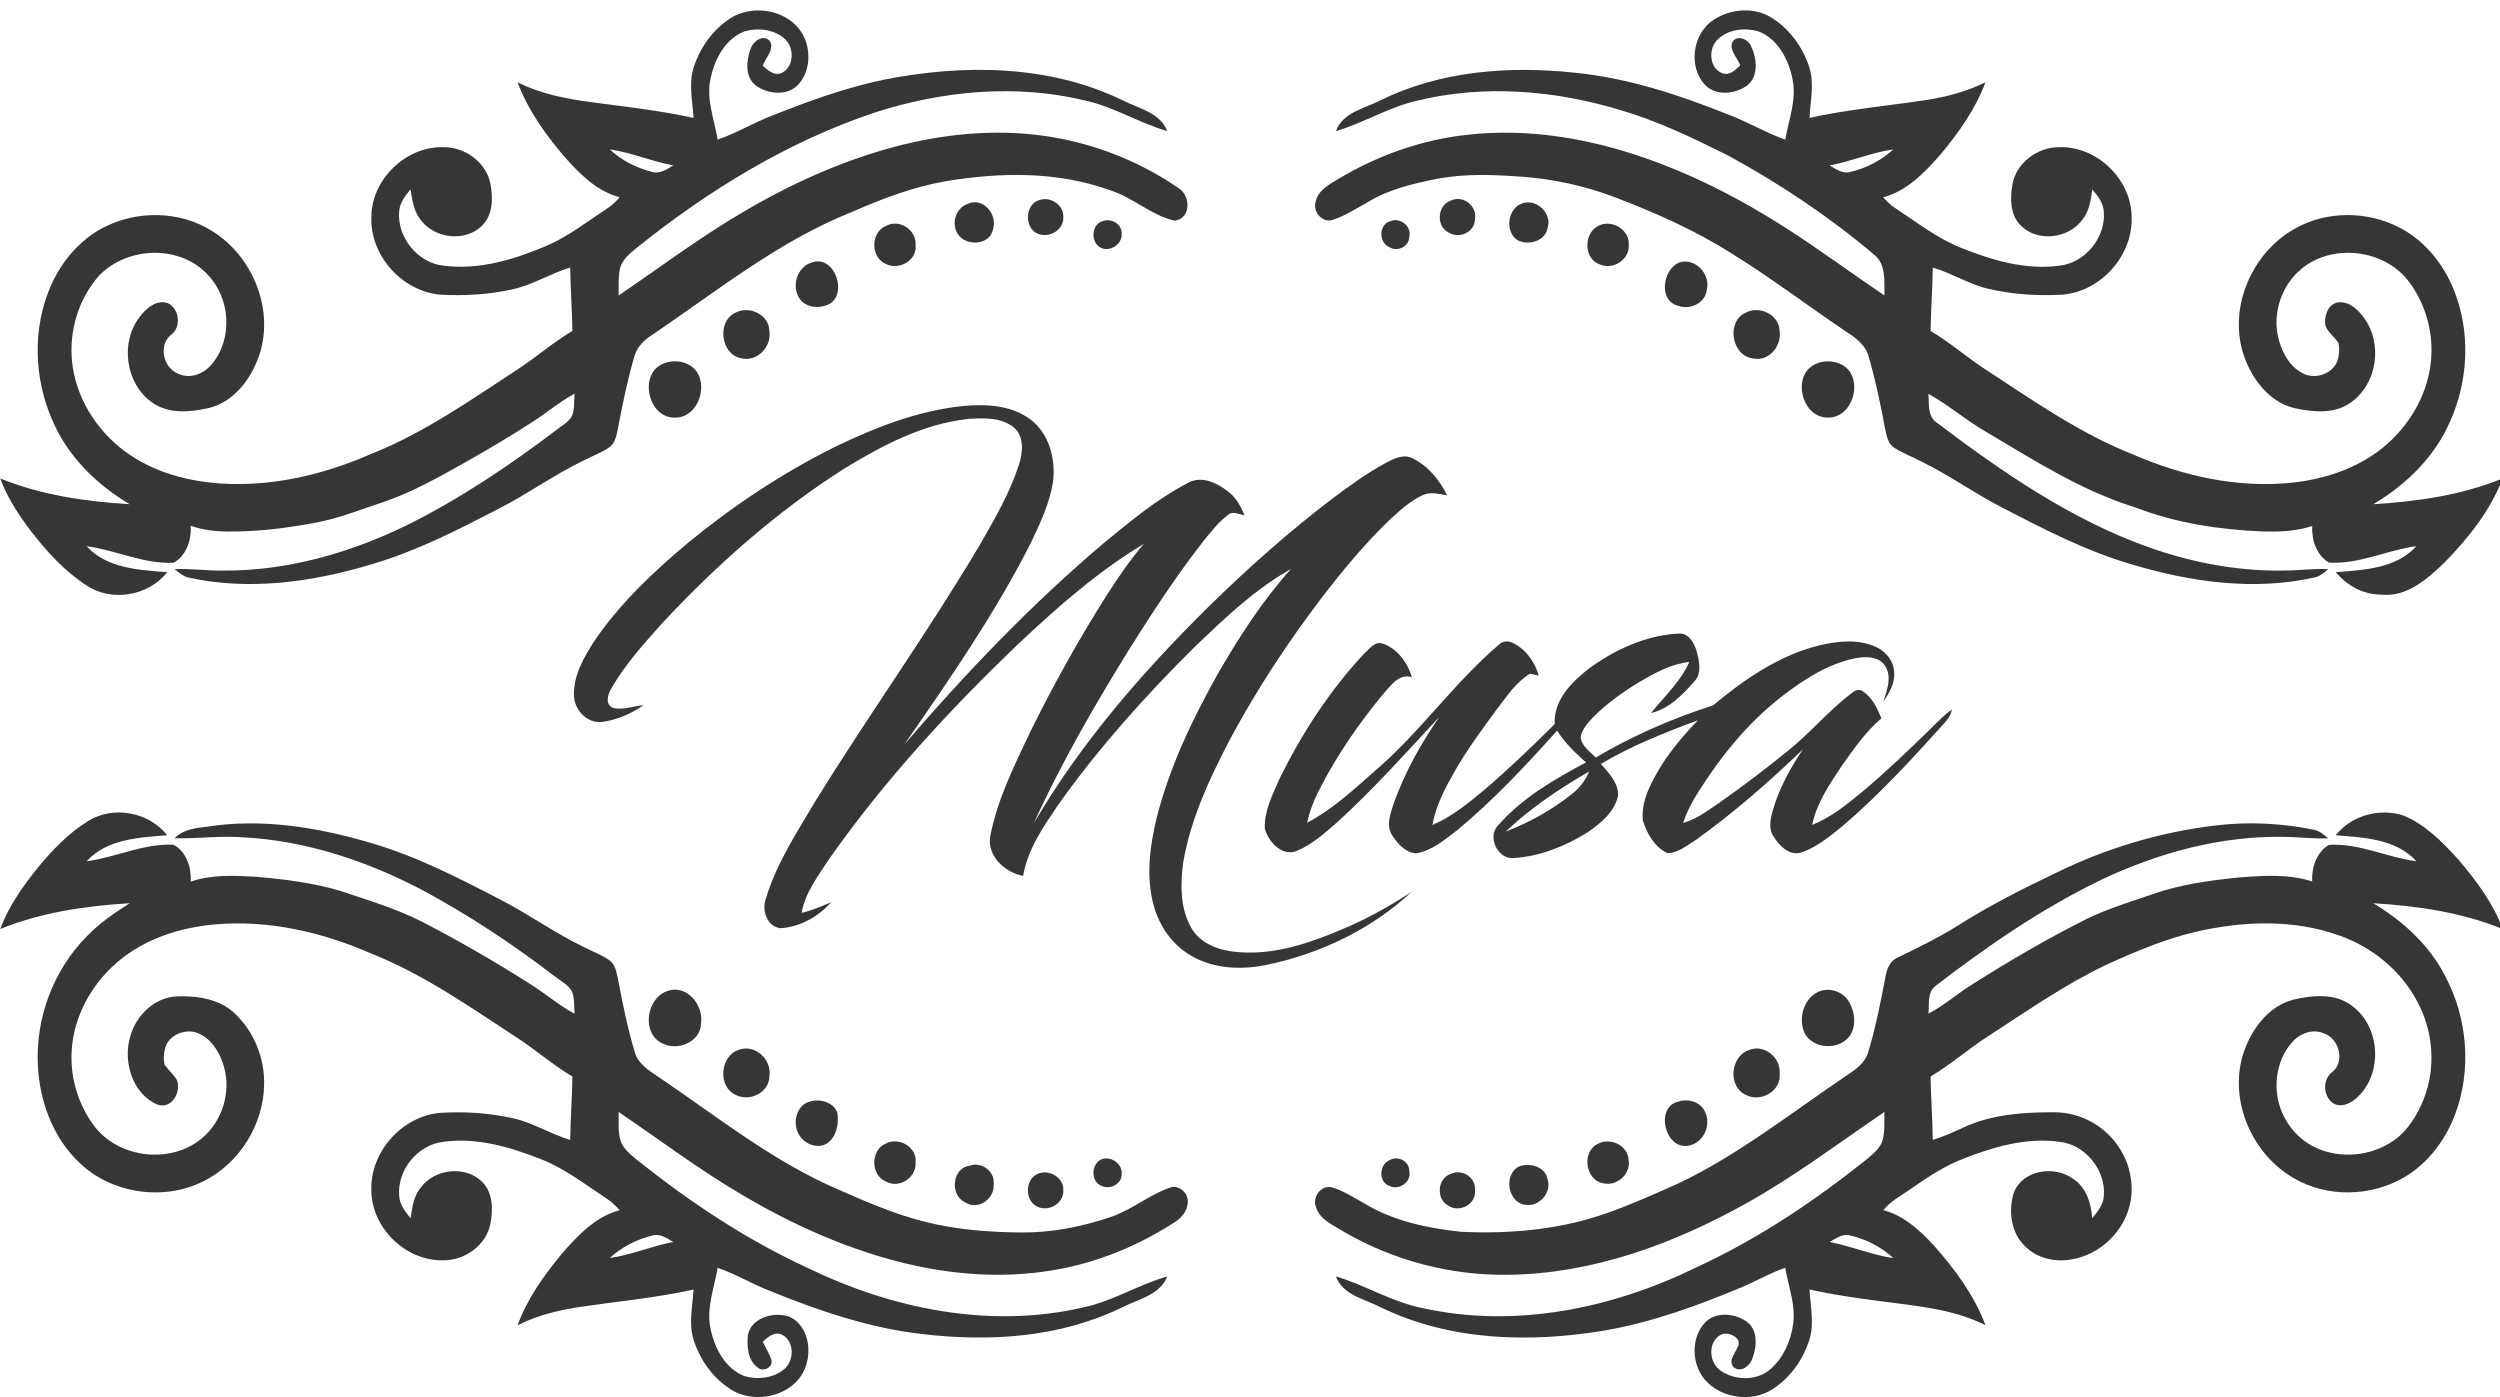 <?xml version="1.0" encoding="UTF-8"?>
<!-- Generated by Pixelmator Pro 3.2.2 -->
<svg width="340" height="190" viewBox="0 0 340 190" xmlns="http://www.w3.org/2000/svg" xmlns:xlink="http://www.w3.org/1999/xlink">
    <g id="Group">
        <path id="Path" fill="#373535" stroke="none" d="M 99.382 2.459 C 102.593 0.401 107.657 1.456 109.34 5.015 C 110.328 7.103 110.135 9.849 108.505 11.566 C 107.003 13.105 104.382 12.799 102.767 11.604 C 101.269 10.439 101.5 8.223 102.083 6.638 C 102.4 5.643 103.724 4.63 104.658 5.522 C 105.422 6.691 104.114 7.844 103.728 8.926 C 104.431 9.577 105.328 10.382 106.36 9.894 C 108.085 8.998 108.043 6.313 106.595 5.167 C 105.131 3.964 102.983 3.733 101.209 4.282 C 98.641 5.295 97.207 8.011 96.659 10.586 C 95.986 13.431 97.143 16.21 97.597 18.987 C 100.18 18.109 102.517 16.661 105.067 15.704 C 109.983 13.744 114.987 11.925 120.18 10.844 C 130.993 8.692 142.756 8.767 152.831 13.714 C 154.957 14.785 157.797 15.341 158.743 17.825 C 154.934 16.729 151.511 14.55 147.627 13.68 C 138.225 11.396 128.266 12.33 119.114 15.257 C 107.158 19.221 96.281 25.927 86.496 33.779 C 85.623 34.52 84.632 35.303 84.333 36.468 C 84.057 37.685 84.148 38.945 84.132 40.185 C 89.17 36.774 94.049 33.12 99.238 29.932 C 105.808 25.881 112.839 22.504 120.267 20.352 C 126.916 18.427 133.928 17.546 140.827 18.328 C 147.778 19.104 154.537 21.626 160.294 25.59 C 161.961 26.63 162.014 29.751 159.734 30.011 C 156.545 29.289 154.079 26.838 150.967 25.874 C 143.845 23.287 136.076 23.415 128.69 24.633 C 124.246 25.394 120.01 27.012 115.891 28.813 C 105.842 32.807 97.389 39.686 88.505 45.673 C 87.453 46.354 86.561 47.334 86.243 48.571 C 85.328 51.759 84.647 55.008 84.045 58.268 C 83.834 59.164 83.701 60.227 82.896 60.81 C 81.818 61.562 80.57 62.008 79.409 62.61 C 75.388 64.546 71.761 67.182 67.79 69.206 C 62.272 72.058 56.701 74.921 50.717 76.687 C 42.616 79.149 33.898 80.401 25.539 78.525 C 24.84 78.34 24.306 77.814 23.739 77.406 C 25.963 77.307 28.176 77.629 30.399 77.602 C 39.061 77.648 47.582 75.204 55.324 71.434 C 62.604 67.818 69.374 63.257 75.838 58.347 C 76.538 57.803 77.4 57.353 77.812 56.528 C 78.149 55.571 78.066 54.535 78.142 53.54 C 76.054 54.648 74.276 56.218 72.279 57.47 C 69.276 59.406 66.201 61.233 63.081 62.984 C 59.556 64.962 56.012 66.967 52.166 68.264 C 48.985 69.323 45.846 70.594 42.525 71.161 C 38.656 71.869 34.722 72.345 30.781 72.285 C 29.14 72.266 27.491 72.054 25.94 71.509 C 26.058 73.393 25.35 75.628 23.584 76.539 C 19.511 76.717 15.759 74.811 11.784 74.285 C 14.533 77.326 18.936 77.519 22.741 77.818 C 20.207 81.063 15.12 81.933 11.716 79.58 C 8.766 77.678 6.387 75.027 4.242 72.277 C 2.567 70.053 0.986 67.708 0.036 65.072 C 5.615 67.338 11.651 68.215 17.631 68.571 C 13.077 65.878 9.129 61.971 7.071 57.035 C 4.605 51.35 4.409 44.633 6.893 38.922 C 8.338 35.59 10.815 32.64 14.064 30.949 C 18.626 28.578 24.454 28.646 28.834 31.415 C 34.284 34.769 37.268 41.887 35.335 48.071 C 34.269 51.377 31.912 54.645 28.372 55.499 C 25.842 56.055 22.907 56.347 20.687 54.732 C 17.041 52.19 16.307 46.555 19.011 43.075 C 19.866 41.94 21.254 40.738 22.778 41.21 C 24.374 41.903 24.719 44.425 23.315 45.499 C 21.504 46.85 22.166 50.038 24.219 50.81 C 25.834 51.623 27.763 50.832 28.83 49.501 C 31.704 46.044 31.341 40.522 28.225 37.334 C 24.295 33.094 16.746 33.544 13.096 37.924 C 10.407 41.244 9.242 45.723 9.9 49.94 C 10.63 54.785 13.633 59.145 17.665 61.865 C 21.723 64.603 26.678 65.715 31.519 65.821 C 38.055 65.972 44.518 64.342 50.475 61.736 C 57.65 58.888 63.989 54.421 70.411 50.223 C 72.949 48.571 75.229 46.551 77.843 45.008 C 77.805 42.133 77.589 39.259 77.544 36.384 C 74.859 37.186 72.465 38.756 69.707 39.346 C 66.515 40.061 63.206 40.25 59.946 40.08 C 54.7 39.652 50.305 34.762 50.505 29.497 C 50.539 24.395 55.195 19.883 60.294 20.015 C 63.221 19.977 66.145 22.069 66.701 25.008 C 67.056 26.921 67.064 29.206 65.577 30.673 C 63.293 32.973 59.076 32.455 57.2 29.883 C 56.247 28.714 56.065 27.175 55.838 25.741 C 55.131 26.615 54.371 27.549 54.291 28.722 C 53.958 32.213 56.769 35.73 60.267 36.12 C 65.21 36.789 70.123 35.238 74.613 33.31 C 77.396 32.054 79.813 30.163 82.355 28.506 C 83.081 28.052 83.713 27.47 84.28 26.831 C 81.171 26.014 78.845 23.654 76.772 21.328 C 74.185 18.279 71.788 14.962 70.388 11.184 C 73.622 12.829 77.222 13.48 80.785 13.945 C 85.309 14.546 89.855 15.053 94.318 16.036 C 94.197 13.737 93.614 11.358 94.359 9.108 C 95.237 6.426 96.984 3.979 99.382 2.459 M 82.922 20.318 C 84.518 21.8 86.523 22.825 88.626 23.363 C 89.715 23.722 90.687 23.022 91.572 22.493 C 88.637 21.963 85.88 20.738 82.922 20.318 Z"/>
        <path id="path1" fill="#373535" stroke="none" d="M 233.104 2.651 C 235.399 1.192 238.573 0.923 240.929 2.406 C 243.346 3.892 245.104 6.328 246.012 8.994 C 246.806 11.279 246.213 13.699 246.088 16.036 C 251.284 14.879 256.598 14.421 261.856 13.616 C 264.673 13.196 267.453 12.455 270.017 11.195 C 268.667 14.838 266.383 18.041 263.917 21.002 C 261.769 23.457 259.359 25.972 256.103 26.842 C 256.61 27.372 257.135 27.894 257.752 28.302 C 260.668 30.216 263.452 32.409 266.723 33.718 C 270.921 35.394 275.46 36.744 280.029 36.139 C 283.576 35.794 286.447 32.254 286.114 28.722 C 286.031 27.546 285.271 26.604 284.541 25.745 C 284.371 27.224 284.121 28.79 283.138 29.97 C 281.213 32.496 276.996 32.954 274.76 30.602 C 273.338 29.13 273.361 26.899 273.701 25.019 C 274.25 22.122 277.098 20.027 279.991 20.019 C 285.138 19.811 289.874 24.365 289.9 29.512 C 290.093 34.788 285.676 39.682 280.418 40.08 C 277.117 40.246 273.766 40.061 270.543 39.304 C 267.843 38.71 265.494 37.16 262.858 36.388 C 262.82 39.263 262.597 42.133 262.563 45.012 C 265.229 46.585 267.555 48.654 270.157 50.333 C 276.576 54.527 282.922 58.979 290.097 61.808 C 296.67 64.667 303.89 66.316 311.08 65.704 C 315.778 65.303 320.509 63.824 324.182 60.787 C 327.559 57.992 330.002 53.968 330.555 49.584 C 331.095 45.537 329.953 41.29 327.434 38.075 C 324.079 33.888 317.245 33.117 313.07 36.502 C 310.339 38.699 309.03 42.481 309.84 45.897 C 310.305 47.837 311.326 49.834 313.176 50.772 C 314.726 51.589 316.874 50.976 317.733 49.44 C 318.123 48.582 318.221 47.572 318.032 46.657 C 317.51 45.798 316.583 45.216 316.247 44.251 C 316.069 43.052 316.523 41.471 317.843 41.146 C 319.386 40.87 320.683 42.084 321.515 43.241 C 324.106 46.755 323.289 52.315 319.643 54.781 C 317.465 56.328 314.613 56.048 312.143 55.53 C 308.505 54.701 306.08 51.331 305.029 47.939 C 303.138 41.638 306.303 34.421 311.95 31.188 C 316.322 28.612 322.018 28.65 326.47 31.021 C 329.794 32.788 332.283 35.881 333.69 39.342 C 336.023 45.057 335.729 51.706 333.213 57.311 C 331.129 62.126 327.238 65.927 322.771 68.571 C 328.743 68.211 334.779 67.345 340.354 65.072 C 338.682 69.49 335.634 73.245 332.37 76.592 C 330.063 78.775 327.279 81.248 323.86 80.866 C 321.424 80.893 319.193 79.641 317.657 77.814 C 321.466 77.527 325.876 77.326 328.629 74.278 C 324.628 74.807 320.834 76.77 316.738 76.513 C 315.052 75.537 314.348 73.4 314.462 71.532 C 312.256 72.269 309.912 72.349 307.608 72.273 C 301.769 72.031 295.914 71.131 290.441 69.024 C 283.206 66.797 276.776 62.685 270.312 58.854 C 267.51 57.269 265.078 55.121 262.268 53.559 C 262.37 54.879 262.101 56.585 263.365 57.455 C 272.275 64.183 281.629 70.662 292.226 74.429 C 298.474 76.645 305.123 77.848 311.765 77.564 C 313.391 77.508 315.017 77.311 316.651 77.413 C 316.122 77.807 315.63 78.279 314.995 78.487 C 306.663 80.409 297.952 79.176 289.862 76.74 C 283.705 74.94 277.979 71.986 272.306 69.039 C 268.595 67.133 265.195 64.686 261.451 62.837 C 260.191 62.171 258.841 61.679 257.642 60.908 C 256.735 60.356 256.576 59.225 256.364 58.279 C 255.759 54.996 255.07 51.725 254.148 48.518 C 253.781 47.069 252.586 46.086 251.387 45.314 C 246.103 41.774 241.039 37.909 235.638 34.55 C 230.524 31.309 224.976 28.85 219.325 26.713 C 215.392 25.25 211.25 24.357 207.067 24.036 C 203.149 23.752 199.166 23.582 195.29 24.35 C 192.094 24.985 188.853 25.768 186.042 27.477 C 184.458 28.344 182.934 29.372 181.201 29.921 C 179.889 30.318 178.584 28.892 178.89 27.606 C 179.148 25.919 180.785 25.072 182.105 24.282 C 187.487 21.067 193.535 18.949 199.783 18.306 C 207.385 17.477 215.101 18.665 222.34 21.025 C 229.624 23.397 236.492 26.91 242.93 31.036 C 247.468 33.956 251.814 37.164 256.281 40.185 C 256.243 38.291 256.557 35.965 254.878 34.63 C 248.754 29.452 242.045 24.974 235.002 21.139 C 230.294 18.801 225.536 16.483 220.471 15 C 211.519 12.269 201.822 11.456 192.673 13.707 C 188.837 14.592 185.445 16.717 181.685 17.833 C 182.616 15.265 185.581 14.766 187.741 13.642 C 195.872 9.641 205.218 8.934 214.117 9.883 C 221.319 10.583 228.24 12.863 234.927 15.533 C 237.616 16.532 240.093 18.03 242.797 18.994 C 243.266 16.229 244.412 13.449 243.75 10.613 C 243.202 7.999 241.735 5.227 239.102 4.247 C 237.256 3.733 234.983 3.987 233.58 5.39 C 232.298 6.626 232.442 9.282 234.235 9.959 C 235.241 10.322 236.02 9.501 236.682 8.881 C 236.315 7.89 235.278 7.005 235.536 5.878 C 236.042 4.637 237.733 5.257 238.138 6.263 C 238.936 7.924 239.227 10.409 237.574 11.657 C 235.929 12.822 233.293 13.09 231.829 11.49 C 229.537 8.945 230.241 4.482 233.104 2.651 M 248.826 22.5 C 249.681 22.973 250.577 23.688 251.625 23.389 C 253.792 22.89 255.85 21.823 257.495 20.318 C 254.53 20.734 251.765 21.963 248.826 22.5 Z"/>
        <path id="path2" fill="#373535" stroke="none" d="M 141.277 27.232 C 142.794 26.638 144.707 27.852 144.609 29.531 C 144.704 31.21 142.771 32.402 141.262 31.823 C 139.299 31.173 139.314 27.875 141.277 27.232 Z"/>
        <path id="path3" fill="#373535" stroke="none" d="M 197.287 27.288 C 198.955 26.46 200.959 28.03 200.589 29.845 C 200.57 31.611 198.376 32.53 196.977 31.604 C 195.275 30.734 195.475 27.909 197.287 27.288 Z"/>
        <path id="path4" fill="#373535" stroke="none" d="M 131.508 27.769 C 133.663 26.664 135.789 29.229 135.017 31.286 C 134.53 33.449 131.228 33.491 130.214 31.759 C 129.382 30.359 129.965 28.374 131.508 27.769 Z"/>
        <path id="path5" fill="#373535" stroke="none" d="M 207.083 27.64 C 209.019 27.008 211.129 29.058 210.471 31.018 C 210.173 32.788 207.907 33.4 206.455 32.704 C 204.586 31.596 205.002 28.264 207.083 27.64 Z"/>
        <path id="path6" fill="#373535" stroke="none" d="M 150.033 30.049 C 151.163 29.656 152.589 30.488 152.548 31.755 C 152.673 33.226 150.887 34.365 149.609 33.646 C 148.281 32.863 148.444 30.424 150.033 30.049 Z"/>
        <path id="path7" fill="#373535" stroke="none" d="M 189.042 30.091 C 190.362 29.516 192.003 30.711 191.666 32.175 C 191.663 33.514 190.07 34.308 188.962 33.62 C 187.51 33.003 187.472 30.575 189.042 30.091 Z"/>
        <path id="path8" fill="#373535" stroke="none" d="M 120.502 30.723 C 122.309 29.732 124.643 31.256 124.518 33.298 C 124.772 35.401 122.249 36.827 120.468 35.889 C 118.368 35.012 118.384 31.574 120.502 30.723 Z"/>
        <path id="path9" fill="#373535" stroke="none" d="M 217.351 30.73 C 219.125 29.762 221.644 31.203 221.508 33.283 C 221.666 35.269 219.431 36.736 217.635 35.984 C 215.369 35.295 215.335 31.74 217.351 30.73 Z"/>
        <path id="path10" fill="#373535" stroke="none" d="M 110.328 35.726 C 113.595 34.437 115.562 40.48 112.366 41.524 C 111.103 42.008 109.427 41.732 108.682 40.515 C 107.638 38.85 108.414 36.339 110.328 35.726 Z"/>
        <path id="path11" fill="#373535" stroke="none" d="M 228.334 35.719 C 230.46 34.947 232.65 37.251 232.135 39.361 C 231.98 41.195 229.881 42.194 228.251 41.596 C 225.502 40.942 226.118 36.653 228.334 35.719 Z"/>
        <path id="path12" fill="#373535" stroke="none" d="M 100.093 42.493 C 101.954 41.539 104.609 42.814 104.635 45.015 C 104.976 47.152 102.945 49.304 100.766 48.714 C 97.964 48.162 97.457 43.616 100.093 42.493 Z"/>
        <path id="path13" fill="#373535" stroke="none" d="M 237.423 42.519 C 239.284 41.521 241.984 42.784 242.022 45.004 C 242.343 47.027 240.585 49.191 238.452 48.756 C 235.49 48.442 234.711 43.741 237.423 42.519 Z"/>
        <path id="path14" fill="#373535" stroke="none" d="M 90.309 49.418 C 91.837 48.813 93.83 49.191 94.794 50.598 C 96.296 52.928 94.696 56.952 91.666 56.797 C 88.043 56.732 86.825 50.689 90.309 49.418 Z"/>
        <path id="path15" fill="#373535" stroke="none" d="M 247.949 49.191 C 249.322 48.968 250.895 49.459 251.666 50.677 C 253.032 52.984 251.549 56.823 248.618 56.797 C 245.865 56.842 244.397 53.472 245.312 51.158 C 245.728 50.068 246.822 49.361 247.949 49.191 Z"/>
        <path id="path16" fill="#373535" stroke="none" d="M 113.489 60.81 C 119 58.124 124.836 55.855 130.974 55.216 C 134.091 54.925 137.54 55.087 140.138 57.046 C 142.684 58.952 143.561 62.383 143.229 65.424 C 142.775 68.404 141.47 71.165 140.18 73.862 C 135.286 83.499 129.125 92.409 122.971 101.267 C 131.353 91.524 140.263 82.194 150.086 73.884 C 153.716 70.908 157.359 67.848 161.549 65.689 C 163.38 64.626 165.532 65.666 167.018 66.853 C 168.107 67.651 168.739 68.866 169.261 70.08 C 168.523 69.974 167.646 69.433 166.992 70.042 C 165.63 71.067 164.601 72.447 163.531 73.756 C 159.965 78.344 156.78 83.211 153.686 88.124 C 148.913 95.836 144.348 103.707 140.596 111.974 C 146.984 101.033 155.373 91.403 164.352 82.523 C 169.651 77.33 175.199 72.387 181.099 67.89 C 183.505 66.086 185.948 64.304 188.603 62.882 C 189.654 62.341 190.91 61.721 192.075 62.322 C 194.223 63.328 195.774 65.288 196.814 67.372 C 195.713 67.175 194.511 66.835 193.448 67.36 C 191.795 68.124 190.433 69.376 189.102 70.594 C 185.664 73.877 182.627 77.553 179.73 81.32 C 175.154 87.338 170.978 93.676 167.393 100.337 C 164.594 105.67 161.973 111.226 160.929 117.201 C 160.513 120.22 160.475 123.555 162.056 126.267 C 163.372 128.465 166.024 129.327 168.448 129.49 C 173.72 129.925 178.811 128.011 183.558 125.946 C 186.492 124.633 189.306 123.056 191.984 121.282 C 186.523 126.384 179.541 129.705 172.256 131.222 C 168.871 131.925 165.157 131.782 162.098 130.038 C 159.496 128.586 157.661 125.984 156.901 123.132 C 155.819 119.195 156.379 115.03 157.332 111.127 C 159.076 104.285 162.143 97.867 165.577 91.729 C 168.482 86.676 171.666 81.74 175.562 77.387 C 170.668 80.133 166.583 84.055 162.555 87.901 C 155.819 94.577 149.45 101.664 143.951 109.399 C 141.924 112.394 139.76 115.48 139.144 119.126 C 136.598 118.665 134.038 116.237 134.726 113.468 C 135.721 108.552 137.998 104.013 140.127 99.505 C 143.289 93.113 146.753 86.865 150.585 80.847 C 152.12 78.461 153.713 76.105 155.573 73.96 C 149.269 77.735 143.739 82.64 138.399 87.655 C 129.053 96.623 120.225 106.207 112.763 116.819 C 111.277 119.115 109.511 121.384 109.019 124.142 C 110.418 123.839 111.731 123.264 113.039 122.697 C 111.288 124.675 108.781 126.093 106.118 126.233 C 104.276 126.014 103.573 123.752 104.166 122.19 C 105.596 117.413 108.391 113.196 110.906 108.934 C 118.153 97.201 126.209 85.987 133.244 74.123 C 135.256 70.605 137.328 67.069 138.58 63.196 C 139.095 61.551 139.34 59.418 137.911 58.154 C 136.216 56.755 133.83 56.838 131.757 56.967 C 125.634 57.606 120.052 60.537 114.874 63.699 C 105.702 69.516 97.495 76.774 90.104 84.709 C 87.597 87.508 85.04 90.325 83.157 93.601 C 82.657 94.403 82.23 95.794 83.376 96.279 C 84.749 96.611 86.152 96.01 87.529 95.904 C 85.827 97.077 83.871 97.935 81.814 98.192 C 79.794 98.374 78.092 96.521 78.058 94.573 C 77.979 91.842 79.424 89.369 80.85 87.145 C 84.337 82.043 88.864 77.757 93.584 73.813 C 99.719 68.775 106.379 64.35 113.489 60.81 Z"/>
        <path id="path17" fill="#373535" stroke="none" d="M 215.963 91.025 C 219.518 88.389 223.758 86.418 228.225 86.169 C 229.62 86.01 230.403 87.432 230.747 88.57 C 231.095 89.898 231.492 91.57 230.422 92.682 C 228.826 94.508 226.984 96.407 224.537 96.971 C 226.341 94.713 228.565 92.716 229.745 90.023 C 227.283 90.295 225.07 91.509 222.968 92.742 C 220.664 94.145 218.44 95.723 216.553 97.659 C 215.88 98.408 215.146 99.21 214.968 100.235 C 215.078 101.471 216.228 102.205 217.026 103.022 C 222.045 100.046 227.423 97.72 232.968 95.934 C 237.249 92.372 241.999 89.089 247.495 87.754 C 249.995 87.179 252.763 86.872 255.161 87.999 C 256.538 88.62 257.601 89.989 257.616 91.532 C 257.707 92.992 256.886 94.274 256.137 95.454 C 256.595 93.896 257.362 92.103 256.383 90.571 C 255.498 89.176 253.618 89.263 252.196 89.55 C 248.516 90.333 245.282 92.432 242.347 94.701 C 237.714 98.283 233.977 102.905 230.884 107.848 C 230.086 109.13 229.367 110.473 228.909 111.922 C 230.729 111.418 232.234 110.246 233.777 109.21 C 236.946 106.993 240.025 104.652 243.028 102.216 C 246.122 99.762 248.663 96.687 251.799 94.278 C 252.215 93.934 252.809 93.62 253.315 94.002 C 254.632 94.83 255.297 96.309 255.872 97.693 C 253.743 99.486 252.158 101.808 250.551 104.055 C 248.871 106.581 247.071 109.161 246.455 112.19 C 248.97 111.195 251.084 109.463 253.16 107.776 C 256.436 105.03 259.53 102.08 262.582 99.092 C 263.508 98.2 264.374 97.232 265.449 96.509 C 265.328 97.409 264.681 98.064 264.106 98.71 C 259.798 103.472 255.437 108.223 250.536 112.387 C 248.871 113.726 247.185 115.136 245.15 115.874 C 243.486 116.566 241.98 115.046 241.19 113.741 C 240.46 112.663 240.797 111.328 241.114 110.17 C 241.965 107.198 243.486 104.463 245.195 101.906 C 240.641 106.297 235.857 110.477 230.721 114.172 C 229.496 114.917 228.266 116.014 226.772 116.025 C 225.033 115.216 223.966 113.351 223.425 111.577 C 223.164 108.862 224.598 106.343 225.952 104.096 C 227.362 101.869 229.091 99.864 230.906 97.962 C 226.383 99.633 221.878 101.426 217.722 103.892 C 218.781 105.11 220.093 106.441 220.067 108.173 C 219.598 110.446 217.657 112.012 215.834 113.245 C 212.828 115.114 209.405 116.475 205.85 116.698 C 203.645 116.891 202.169 113.695 203.815 112.167 C 207.06 108.487 211.406 105.972 215.694 103.692 C 214.25 102.379 212.794 101.044 211.772 99.357 C 207.491 104.138 203.089 108.85 198.13 112.946 C 196.451 114.213 194.738 115.696 192.601 116.055 C 191.194 115.987 190.112 114.781 189.382 113.68 C 188.418 112.296 189.132 110.609 189.575 109.179 C 191.08 105.019 193.236 101.116 195.759 97.493 C 191.235 102.349 186.81 107.319 181.897 111.793 C 180.18 113.272 178.467 114.853 176.349 115.73 C 174.352 116.532 172.483 114.463 172.014 112.693 C 171.912 110.269 173.096 108.026 174.038 105.859 C 177.06 99.735 180.827 93.93 185.49 88.926 C 186.201 88.306 186.931 87.19 188.017 87.512 C 190.036 88.196 191.424 90.102 192.018 92.092 C 190.184 91.547 189.087 93.347 188.024 94.493 C 184.847 98.355 181.984 102.485 179.673 106.921 C 178.841 108.495 178.13 110.144 177.775 111.891 C 181.228 110.08 184.098 107.387 187.003 104.83 C 193.138 99.592 197.763 92.841 203.906 87.625 C 204.405 87.145 205.161 87.137 205.755 87.447 C 207.525 88.294 208.732 90.015 209.265 91.876 C 208.97 91.812 208.384 91.691 208.089 91.63 C 206.235 92.735 205.025 94.554 203.747 96.226 C 201.644 99.066 199.533 101.918 197.782 104.993 C 196.5 107.254 195.263 109.607 194.809 112.194 C 197.423 111.105 199.624 109.278 201.787 107.489 C 205.138 104.633 208.319 101.585 211.44 98.476 C 211.254 95.307 213.656 92.837 215.963 91.025 M 204.779 113.083 C 207.983 111.876 211.012 110.174 213.697 108.052 C 214.772 107.239 215.611 106.161 216.137 104.921 C 212.09 107.232 208.179 109.883 204.779 113.083 Z"/>
        <path id="path18" fill="#373535" stroke="none" d="M 11.946 111.691 C 15.343 109.501 20.26 110.431 22.741 113.593 C 18.936 113.9 14.533 114.085 11.784 117.13 C 15.763 116.608 19.514 114.69 23.592 114.879 C 25.354 115.791 26.05 118.018 25.944 119.902 C 28.83 118.9 31.943 119.077 34.942 119.251 C 38.735 119.577 42.544 120.068 46.205 121.135 C 50.01 122.417 53.883 123.567 57.472 125.39 C 62.465 127.988 67.347 130.794 72.09 133.82 C 74.155 135.095 75.986 136.725 78.138 137.867 C 78.07 136.853 78.149 135.794 77.79 134.834 C 77.253 133.896 76.224 133.408 75.407 132.754 C 69.764 128.427 63.815 124.493 57.559 121.112 C 49.983 117.122 41.659 114.323 33.062 113.877 C 29.953 113.631 26.848 114.077 23.739 114.005 C 24.885 112.818 26.538 112.61 28.089 112.44 C 35.551 111.248 43.172 112.504 50.35 114.614 C 56.557 116.411 62.325 119.376 68.036 122.341 C 71.912 124.331 75.46 126.903 79.39 128.794 C 80.547 129.391 81.787 129.838 82.862 130.583 C 83.69 131.15 83.83 132.224 84.042 133.128 C 84.67 136.479 85.35 139.834 86.33 143.105 C 86.829 144.811 88.471 145.711 89.836 146.657 C 97.718 152.001 105.256 158.033 114.072 161.804 C 117.847 163.468 121.659 165.117 125.672 166.131 C 130.002 167.243 134.492 167.583 138.955 167.614 C 143.024 167.655 147.067 166.846 150.914 165.56 C 153.826 164.622 156.197 162.542 159.076 161.532 C 160.112 161.108 161.33 161.971 161.504 163.03 C 161.731 164.293 160.895 165.473 159.881 166.139 C 154.912 169.38 149.314 171.702 143.459 172.708 C 136.281 173.975 128.864 173.347 121.844 171.498 C 114.556 169.577 107.623 166.445 101.141 162.625 C 95.237 159.183 89.779 155.057 84.132 151.229 C 84.159 152.542 84.027 153.896 84.401 155.174 C 84.843 156.381 85.94 157.16 86.89 157.954 C 93.989 163.589 101.602 168.654 109.851 172.44 C 121.334 178.03 134.666 180.741 147.268 177.818 C 151.3 176.993 154.821 174.709 158.754 173.593 C 157.729 176.158 154.768 176.687 152.563 177.822 C 144.155 181.925 134.477 182.527 125.309 181.415 C 118.187 180.605 111.353 178.26 104.741 175.575 C 102.309 174.645 100.074 173.26 97.601 172.425 C 97.143 175.185 95.997 177.958 96.655 180.791 C 97.196 183.385 98.637 186.127 101.232 187.145 C 102.994 187.674 105.112 187.447 106.572 186.271 C 108.039 185.129 108.1 182.425 106.364 181.524 C 105.335 181.029 104.435 181.831 103.732 182.481 C 104.125 183.294 104.613 184.062 104.912 184.921 C 105.161 185.923 103.894 186.615 103.107 186.036 C 101.704 185.068 101.549 183.098 101.716 181.547 C 102.215 179.134 105.347 178.336 107.404 179.089 C 109.904 180.288 110.468 183.676 109.488 186.063 C 107.994 189.86 102.714 191.082 99.409 188.971 C 97.003 187.455 95.241 185.008 94.363 182.322 C 93.611 180.064 94.197 177.682 94.318 175.378 C 89.337 176.487 84.25 176.959 79.208 177.697 C 76.171 178.128 73.142 178.835 70.392 180.235 C 71.712 176.608 73.993 173.427 76.436 170.477 C 78.592 168.007 81.001 165.454 84.28 164.584 C 83.754 164.009 83.198 163.457 82.544 163.033 C 79.624 161.12 76.837 158.93 73.558 157.644 C 69.378 155.991 64.866 154.667 60.331 155.284 C 56.803 155.647 53.955 159.179 54.295 162.697 C 54.371 163.869 55.142 164.803 55.838 165.689 C 56.061 164.232 56.25 162.678 57.222 161.502 C 59.106 158.956 63.3 158.449 65.577 160.738 C 67.056 162.198 67.056 164.474 66.704 166.388 C 66.156 169.338 63.213 171.445 60.275 171.4 C 55.18 171.517 50.539 167.008 50.505 161.918 C 50.309 156.691 54.635 151.827 59.832 151.35 C 63.138 151.142 66.492 151.354 69.726 152.077 C 72.476 152.663 74.866 154.232 77.544 155.03 C 77.593 152.152 77.805 149.285 77.847 146.407 C 75.157 144.815 72.812 142.735 70.191 141.044 C 63.86 136.91 57.604 132.512 50.536 129.701 C 43.86 126.774 36.519 125.068 29.204 125.723 C 24.454 126.142 19.666 127.682 15.997 130.817 C 12.442 133.843 9.983 138.272 9.745 142.977 C 9.537 146.634 10.672 150.356 12.911 153.26 C 16.269 157.557 23.281 158.336 27.461 154.803 C 30.214 152.515 31.44 148.589 30.475 145.14 C 29.953 143.302 28.913 141.426 27.113 140.59 C 25.555 139.838 23.448 140.496 22.642 142.035 C 22.283 142.886 22.173 143.877 22.381 144.785 C 22.869 145.511 23.561 146.074 24.027 146.819 C 24.753 148.449 23.323 150.976 21.36 150.197 C 17.975 148.729 16.708 144.331 17.71 140.972 C 18.467 138.158 20.929 135.711 23.921 135.515 C 26.682 135.386 29.719 135.806 31.837 137.746 C 34.518 140.212 36.008 143.884 35.921 147.519 C 35.834 152.977 32.533 158.257 27.631 160.67 C 22.188 163.393 15.097 162.326 10.736 158.067 C 7.173 154.66 5.373 149.724 5.15 144.864 C 4.828 138.457 7.256 131.959 11.765 127.383 C 13.482 125.583 15.543 124.168 17.635 122.841 C 11.655 123.2 5.615 124.077 0.033 126.343 C 1.156 123.272 3.081 120.579 5.104 118.045 C 7.094 115.647 9.276 113.332 11.946 111.691 M 82.922 171.093 C 85.876 170.673 88.641 169.456 91.568 168.911 C 90.694 168.397 89.741 167.701 88.671 168.045 C 86.549 168.571 84.53 169.603 82.922 171.093 Z"/>
        <path id="path19" fill="#373535" stroke="none" d="M 317.654 113.597 C 319.794 110.9 323.611 109.853 326.856 110.908 C 329.893 112.148 332.238 114.58 334.401 116.974 C 336.784 119.803 339.079 122.825 340.354 126.339 C 334.779 124.07 328.743 123.2 322.771 122.841 C 326.795 125.254 330.399 128.536 332.555 132.757 C 335.577 138.457 336.175 145.458 333.906 151.524 C 332.604 155.019 330.233 158.189 326.996 160.099 C 322.465 162.765 316.477 162.901 311.927 160.212 C 306.273 156.959 303.119 149.717 305.048 143.408 C 306.099 140.091 308.448 136.808 311.984 135.927 C 314.575 135.337 317.62 135.057 319.859 136.785 C 323.724 139.599 324.11 145.904 320.645 149.191 C 319.783 150.042 318.346 150.757 317.219 149.985 C 315.914 148.971 315.85 146.778 317.211 145.772 C 318.943 144.384 318.123 141.244 316.095 140.564 C 314.564 139.845 312.76 140.541 311.712 141.763 C 310.006 143.688 309.348 146.418 309.704 148.941 C 310.123 151.993 312.139 154.796 314.949 156.089 C 318.3 157.64 322.453 157.243 325.49 155.151 C 327.461 153.805 328.728 151.676 329.613 149.505 C 331.322 145.227 330.937 140.231 328.743 136.199 C 326.519 131.967 322.574 128.775 318.085 127.205 C 311.912 125.008 305.123 125.246 298.807 126.683 C 294.507 127.67 290.422 129.399 286.421 131.226 C 280.766 133.926 275.615 137.53 270.377 140.934 C 267.695 142.648 265.305 144.781 262.563 146.403 C 262.597 149.282 262.82 152.152 262.858 155.03 C 264.352 154.565 265.781 153.922 267.2 153.268 C 270.955 151.543 275.173 151.271 279.25 151.267 C 281.863 151.248 284.477 152.213 286.413 153.979 C 289.008 156.294 290.399 159.959 289.749 163.404 C 289.034 167.409 285.573 170.738 281.545 171.309 C 279.382 171.657 277.011 171.097 275.437 169.52 C 273.471 167.693 273.096 164.622 273.89 162.164 C 275.127 159.074 279.427 158.465 281.946 160.325 C 283.728 161.483 284.401 163.65 284.541 165.666 C 285.278 164.803 286.046 163.847 286.118 162.659 C 286.428 159.126 283.55 155.598 279.999 155.272 C 275.547 154.686 271.126 155.968 267.022 157.576 C 264.492 158.559 262.211 160.049 259.999 161.6 C 258.675 162.549 257.177 163.302 256.122 164.577 C 258.917 165.318 261.099 167.315 263.009 169.391 C 265.872 172.606 268.486 176.161 270.021 180.22 C 265.464 177.935 260.305 177.591 255.339 176.91 C 252.238 176.509 249.144 176.044 246.088 175.378 C 246.209 177.667 246.787 180.038 246.054 182.281 C 245.199 184.917 243.501 187.322 241.175 188.858 C 238.145 190.912 233.406 190.136 231.398 187.008 C 230.063 184.875 230.112 181.827 231.833 179.921 C 233.289 178.328 235.91 178.589 237.555 179.743 C 239.148 180.897 238.928 183.207 238.293 184.838 C 237.952 185.787 236.753 186.713 235.8 185.961 C 234.972 185.072 235.967 184.089 236.3 183.234 C 237.098 181.978 234.953 180.934 233.947 181.57 C 232.245 182.583 232.419 185.307 233.974 186.388 C 235.937 187.769 238.924 187.837 240.778 186.207 C 242.574 184.656 243.565 182.334 243.875 180.019 C 244.223 177.425 243.213 174.936 242.79 172.417 C 240.831 173.086 239.03 174.123 237.135 174.951 C 231.058 177.508 224.806 179.8 218.289 180.938 C 208.123 182.655 197.196 182.383 187.778 177.791 C 185.607 176.657 182.631 176.165 181.678 173.586 C 185.725 174.792 189.374 177.122 193.554 177.916 C 206.11 180.692 219.333 177.939 230.732 172.349 C 239.061 168.514 246.735 163.374 253.887 157.655 C 254.745 156.921 255.721 156.165 256.05 155.03 C 256.356 153.786 256.247 152.493 256.281 151.229 C 250.082 155.439 244.083 159.977 237.525 163.635 C 227.627 169.168 216.587 173.241 205.131 173.37 C 197.249 173.491 189.367 171.407 182.578 167.406 C 181.213 166.558 179.465 165.828 178.966 164.153 C 178.478 162.893 179.511 161.328 180.884 161.426 C 182.499 161.797 183.89 162.754 185.328 163.533 C 189.322 166.029 194.049 167.027 198.675 167.519 C 205.434 167.848 212.336 167.224 218.735 164.913 C 222.011 163.752 225.184 162.319 228.353 160.9 C 236.527 156.986 243.648 151.32 251.126 146.279 C 252.317 145.48 253.618 144.599 254.061 143.154 C 255.078 139.803 255.755 136.358 256.409 132.916 C 256.579 131.812 257.03 130.639 258.153 130.193 C 260.834 128.881 263.531 127.587 266.069 126.002 C 270.403 123.245 274.983 120.912 279.62 118.707 C 286.451 115.356 293.853 113.132 301.413 112.254 C 305.861 111.721 310.388 111.959 314.772 112.859 C 315.505 113.022 316.069 113.552 316.64 114.009 C 314.635 114.108 312.638 113.824 310.638 113.816 C 302.033 113.654 293.539 115.972 285.808 119.633 C 277.714 123.536 270.275 128.665 263.168 134.134 C 262.098 135.042 262.389 136.608 262.272 137.856 C 264.488 136.695 266.36 135 268.493 133.707 C 273.493 130.549 278.611 127.568 283.898 124.917 C 286.719 123.578 289.707 122.644 292.661 121.642 C 296.489 120.276 300.543 119.732 304.567 119.327 C 307.858 119.081 311.269 118.839 314.458 119.883 C 314.348 118.011 315.052 115.881 316.735 114.902 C 320.834 114.641 324.624 116.615 328.629 117.133 C 325.876 114.085 321.462 113.892 317.654 113.597 M 248.83 168.915 C 251.765 169.459 254.533 170.673 257.495 171.101 C 255.853 169.592 253.8 168.529 251.632 168.026 C 250.585 167.723 249.688 168.438 248.83 168.915 Z"/>
        <path id="path20" fill="#373535" stroke="none" d="M 90.664 134.815 C 93.342 133.763 95.725 136.657 95.339 139.195 C 95.275 141.732 92.117 142.999 90.044 141.884 C 87.215 140.533 87.899 135.825 90.664 134.815 Z"/>
        <path id="path21" fill="#373535" stroke="none" d="M 247.264 134.902 C 248.781 134.179 250.725 134.864 251.519 136.328 C 252.275 137.708 252.495 139.592 251.53 140.931 C 250.059 142.867 246.564 142.697 245.422 140.503 C 244.541 138.567 245.26 135.832 247.264 134.902 Z"/>
        <path id="path22" fill="#373535" stroke="none" d="M 100.49 142.776 C 102.703 141.952 104.995 144.123 104.639 146.369 C 104.632 148.593 101.946 149.89 100.07 148.911 C 97.567 147.818 97.915 143.563 100.49 142.776 Z"/>
        <path id="path23" fill="#373535" stroke="none" d="M 237.797 142.833 C 239.87 141.914 242.204 143.801 242.033 145.984 C 242.302 148.389 239.42 150.008 237.4 148.884 C 234.972 147.757 235.331 143.699 237.797 142.833 Z"/>
        <path id="path24" fill="#373535" stroke="none" d="M 109.923 149.879 C 111.334 149.335 113.391 149.822 113.894 151.388 C 114.087 152.841 113.781 154.626 112.476 155.499 C 111.099 156.358 109.227 155.515 108.565 154.138 C 107.82 152.678 108.278 150.488 109.923 149.879 Z"/>
        <path id="path25" fill="#373535" stroke="none" d="M 228.274 149.811 C 229.651 149.357 231.447 149.909 231.954 151.369 C 232.71 153.132 231.636 155.431 229.707 155.791 C 226.47 156.524 224.98 150.552 228.274 149.811 Z"/>
        <path id="path26" fill="#373535" stroke="none" d="M 120.498 155.511 C 122.272 154.603 124.749 156.014 124.518 158.09 C 124.662 160.129 122.343 161.679 120.52 160.704 C 118.368 159.86 118.365 156.366 120.498 155.511 Z"/>
        <path id="path27" fill="#373535" stroke="none" d="M 217.328 155.556 C 218.981 154.656 221.371 155.749 221.485 157.712 C 221.874 159.648 219.878 161.4 218.005 160.915 C 215.573 160.477 215.078 156.577 217.328 155.556 Z"/>
        <path id="path28" fill="#373535" stroke="none" d="M 149.62 157.761 C 150.895 157.058 152.665 158.189 152.548 159.648 C 152.601 161.04 150.918 161.865 149.753 161.26 C 148.387 160.677 148.387 158.48 149.62 157.761 Z"/>
        <path id="path29" fill="#373535" stroke="none" d="M 188.958 157.795 C 190.074 157.099 191.67 157.905 191.666 159.248 C 192.007 160.753 190.263 161.944 188.94 161.286 C 187.449 160.719 187.559 158.397 188.958 157.795 Z"/>
        <path id="path30" fill="#373535" stroke="none" d="M 131.84 158.54 C 133.512 157.928 135.35 159.316 135.135 161.097 C 135.271 163.045 133.02 164.641 131.296 163.54 C 129.155 162.595 129.443 158.896 131.84 158.54 Z"/>
        <path id="path31" fill="#373535" stroke="none" d="M 206.716 158.593 C 208.149 158.113 210.18 158.71 210.468 160.382 C 211.088 162.235 209.25 164.217 207.366 163.843 C 204.961 163.468 204.458 159.512 206.716 158.593 Z"/>
        <path id="path32" fill="#373535" stroke="none" d="M 140.948 159.732 C 142.465 158.873 144.692 160.053 144.609 161.861 C 144.726 163.552 142.79 164.785 141.266 164.179 C 139.439 163.563 139.291 160.628 140.948 159.732 Z"/>
        <path id="path33" fill="#373535" stroke="none" d="M 197.283 159.66 C 198.811 158.896 200.785 160.151 200.6 161.887 C 200.797 163.767 198.497 164.993 196.973 163.971 C 195.282 163.094 195.468 160.28 197.283 159.66 Z"/>
    </g>
</svg>
